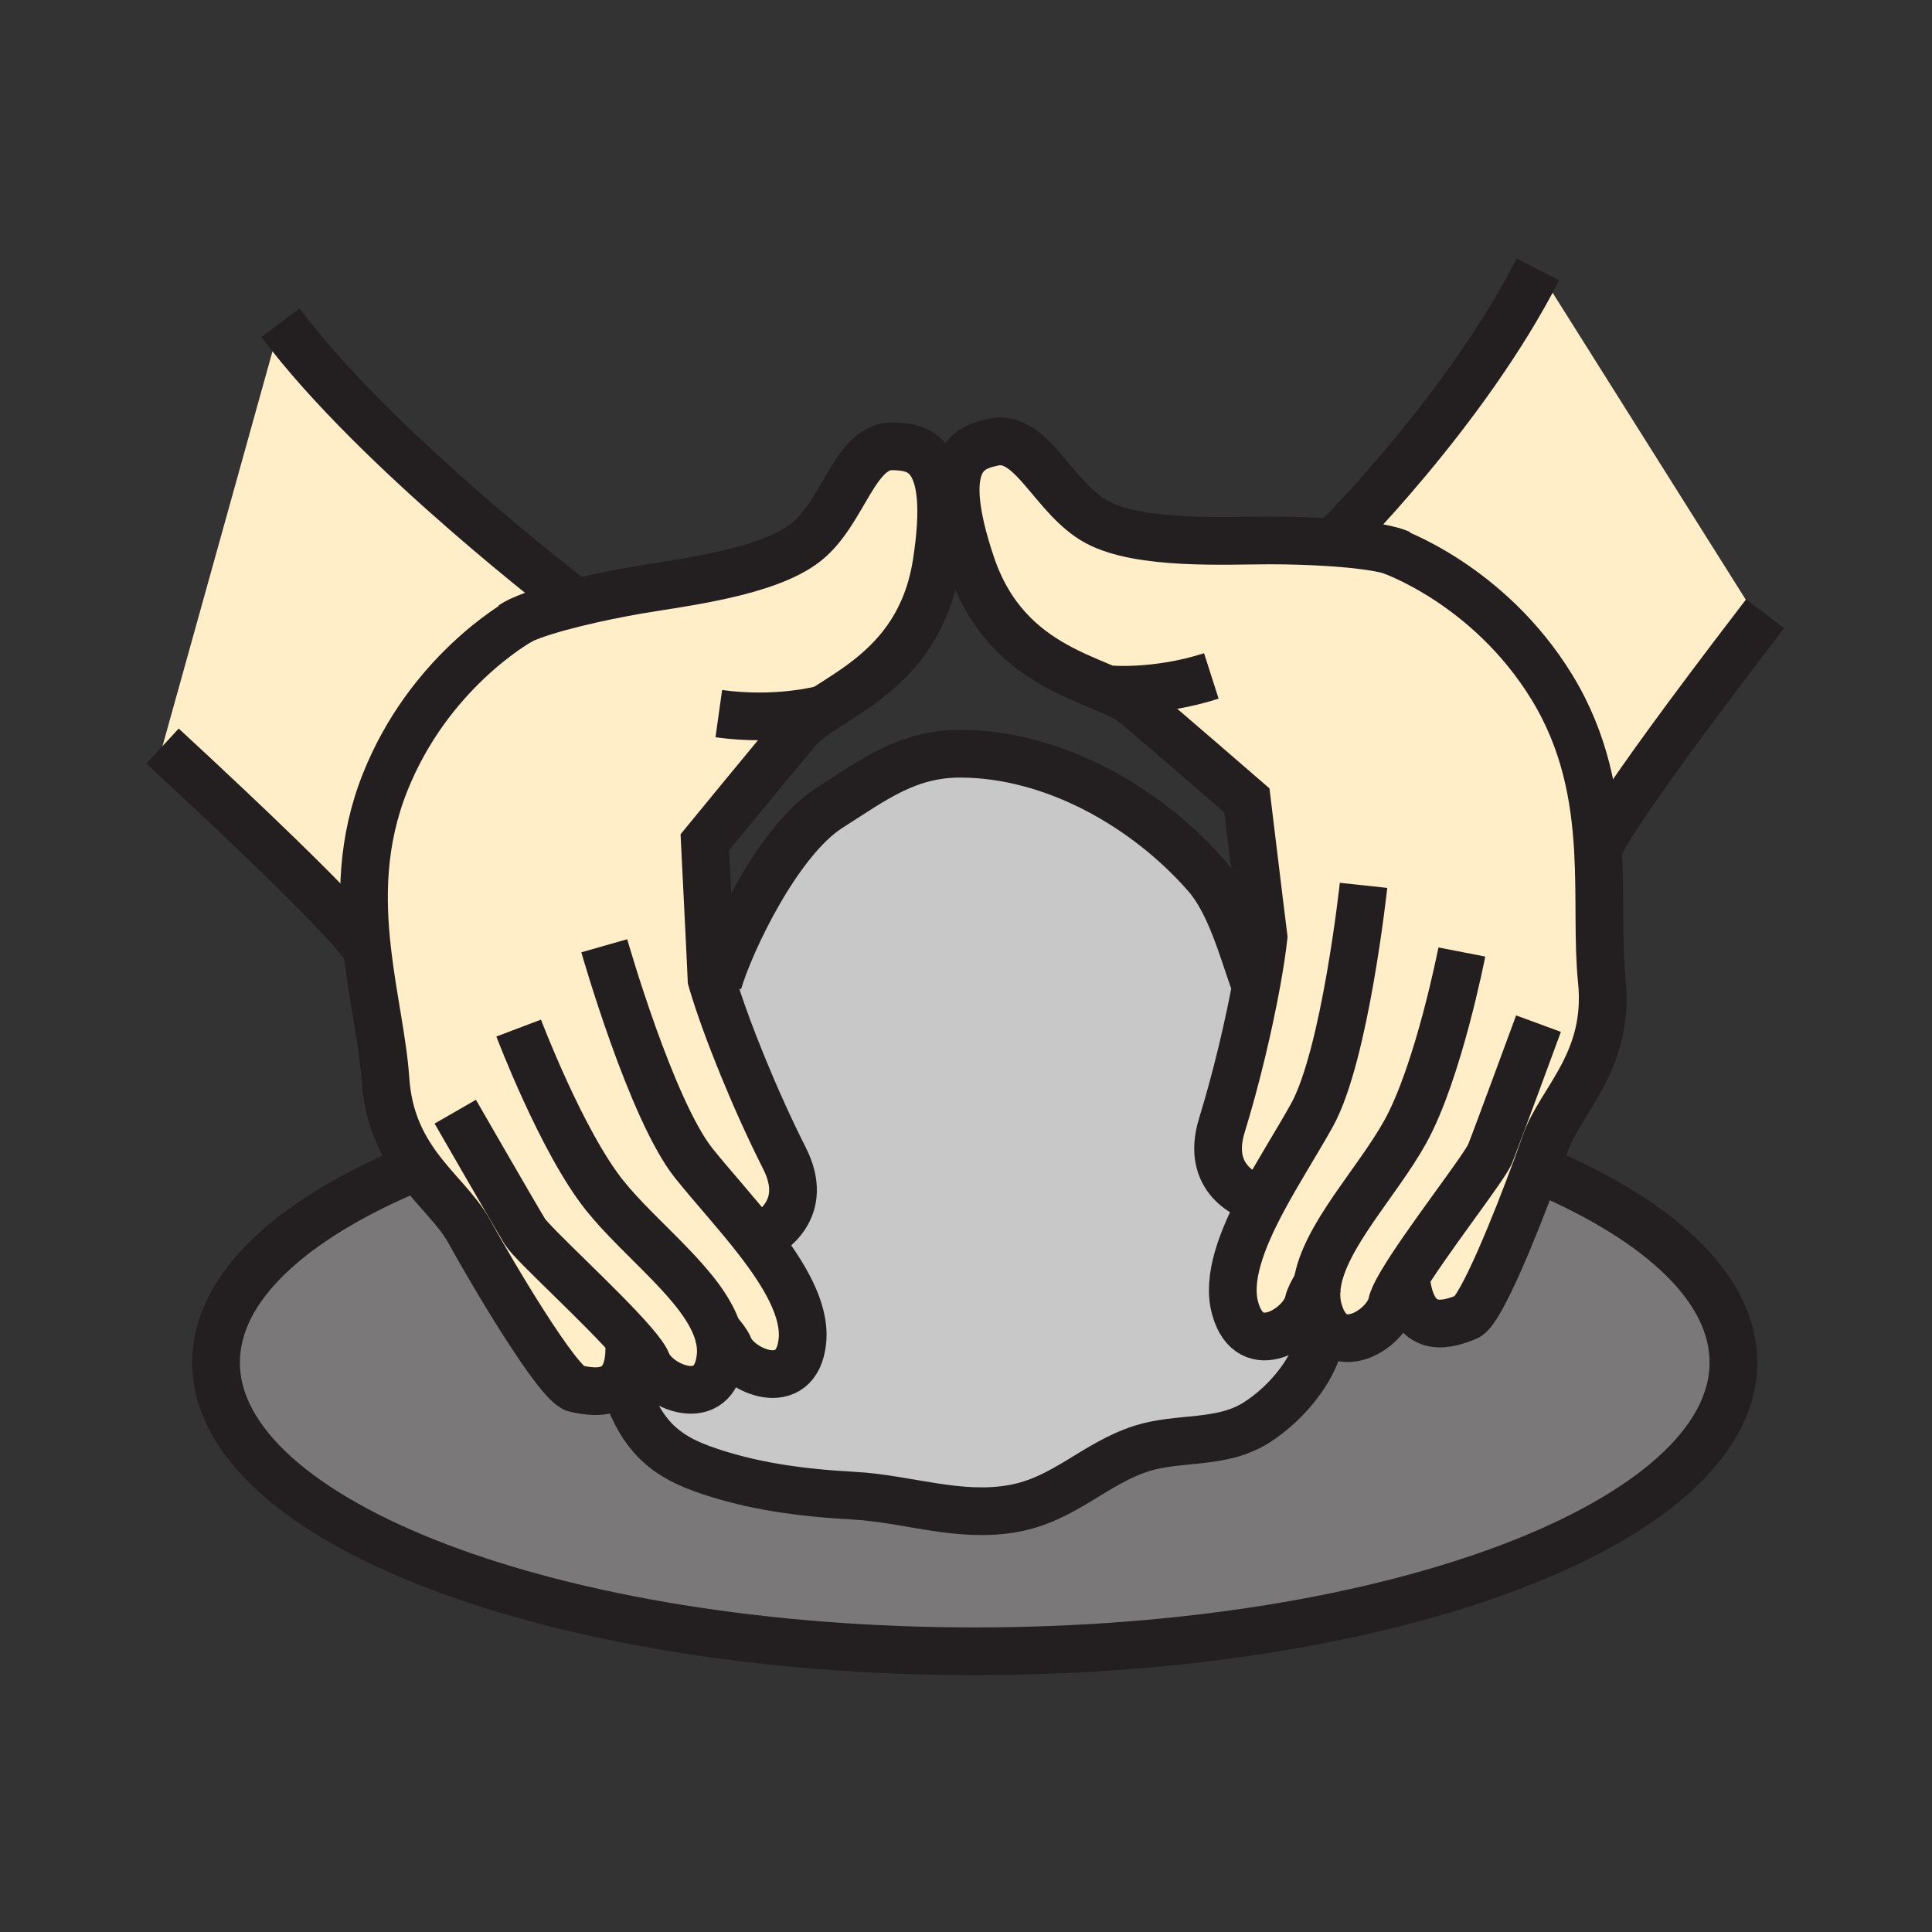 <svg xmlns="http://www.w3.org/2000/svg" width="850.394" height="850.394" viewBox="0 0 850.394 850.394" overflow="visible"><rect x="0" y="0" width="850.394" height="850.394" fill="#333333" stroke="none"/><path d="M229.32 273l.02.04c-2.37 1.33-40.67 23.27-59.81 71.26-10.44 26.15-10.5 51.14-7.87 74.2l-.18.02c0-.91-3.23-9.98-89.94-90.13l51.91-186.34c42.49 56.7 129.97 123.1 129.97 123.1l.05.21c-9.52 2.33-18.41 4.97-24.15 7.64z" fill="#ffeec8" class="aac-skin-fill"/><path d="M333.35 545.62c11.86 15.29 21.26 30.97 19.83 44.7-2.53 24.25-28.27 13.05-32.3 2.58-.65-1.681-2.48-4.16-5.12-7.17 1.26 3.819 1.8 7.659 1.4 11.529-2.53 24.25-28.27 13.03-32.3 2.57-.76-1.96-2.97-4.98-6.11-8.64l-1.76 1.8c.1 9.569-2.64 14.62-6.43 17.13-5.32 3.53-12.72 2.04-17.24 1.08-7.72-1.65-37.15-51.66-46.88-69.34-5.17-9.391-14.52-17.44-22.52-28.311-7.06-9.6-13.07-21.42-14.23-38.3-1.17-17.02-5.68-36.12-8.03-56.75-2.63-23.06-2.57-48.05 7.87-74.2 19.14-47.99 57.44-69.93 59.81-71.26l-.02-.04c5.74-2.67 14.63-5.31 24.15-7.64 9.27-2.28 19.14-4.26 27.29-5.66 18.79-3.22 56.75-7.51 73.8-20.86 17.06-13.35 21.61-43.15 38.86-42.39 10.42.45 26.62 1.88 18.79 51.59-7.84 49.72-49.15 59.05-60.89 72.97-11.75 13.93-41.07 49.72-41.07 49.72 1.87 36.89 2.95 60.51 2.95 60.51.17.6.35 1.21.54 1.83 5.8 19.35 18.47 50.88 31.56 76.75 11.34 22.392-6.05 32.972-11.95 35.802zM499.94 310.25c-13.931-11.74-56.23-13.94-72.36-61.61s-.41-51.82 9.77-54.03c16.881-3.67 26.41 24.93 45.48 35.2s57.21 8.07 76.27 8.07c8.28 0 18.341.28 27.87.94 9.7.69 18.84 1.79 24.95 3.42l-.01.04s43.27 14.67 71.14 60.14c14.69 23.97 18.99 48.55 20.311 71.7 1.18 20.77-.04 40.39 1.689 57.38 3.67 35.94-18.33 52.81-24.93 71.88-1.03 2.98-2.4 6.82-4.01 11.19-8.69 23.59-24.28 62.609-30.46 65.08-7.341 2.939-22.74 8.81-26.4-13.931l-2.65-.46c-2.14 3.67-3.58 6.641-3.96 8.53-2.02 10.08-21.87 23.84-30.27 8.05-.771-1.45-1.44-3.149-2-5.12-1.05-3.75-1.17-7.63-.561-11.609-2.09 3.42-3.479 6.18-3.84 7.949-2.2 11-25.67 26.4-32.27 2.931-3.74-13.29 2.87-30.34 11.97-47.431-6.32-1.79-25.21-9.279-17.84-33.25 6.38-20.699 11.979-44.479 15.42-63.54 1.31-7.27 2.31-13.859 2.92-19.33 0 0-2.93-23.48-7.34-60.15.001.001-34.949-30.309-48.889-42.039z" fill="#ffeec8" class="aac-skin-fill"/><path d="M774.4 273.45c-67.431 88.02-70.851 99.28-70.851 100.66l-.189.01c-1.32-23.15-5.62-47.73-20.311-71.7-27.87-45.47-71.14-60.14-71.14-60.14l.01-.04c-6.11-1.63-15.25-2.73-24.95-3.42l.011-.21s57.689-56.96 89.96-120.03l97.46 154.87z" fill="#ffeec8" class="aac-skin-fill"/><path d="M320.88 592.9c4.03 10.47 29.77 21.67 32.3-2.58 1.43-13.73-7.97-29.41-19.83-44.7 5.9-2.83 23.29-13.41 11.95-35.8-13.09-25.87-25.76-57.4-31.56-76.75l2.36-.59c5.24-17.831 26.4-62.581 49.14-76.99 19.22-12.18 34.06-23.83 57.78-23.73 40.87.17 81.73 23.53 108.08 53.78 10.29 11.82 15.811 32.22 20.67 45.96l1.48.27c-3.44 19.061-9.04 42.841-15.42 63.54-7.37 23.971 11.52 31.46 17.84 33.25-9.1 17.091-15.71 34.141-11.97 47.431 6.6 23.47 30.069 8.069 32.27-2.931.36-1.77 1.75-4.529 3.84-7.949-.609 3.979-.489 7.859.561 11.609.56 1.971 1.229 3.67 2 5.12L582 582c-.06 17.85-15.31 35.62-29.18 44.3-15.4 9.65-34.021 6.061-50.301 11.271-20.77 6.649-33.93 22.319-56.449 26.41-23.97 4.34-46.74-4.341-70.16-5.631-22.78-1.239-45.4-4.08-67.2-11.979-19.94-7.23-27.38-18.34-33.68-35.91l-4.47-.34c3.79-2.51 6.53-7.561 6.43-17.13l1.76-1.8c3.14 3.659 5.35 6.68 6.11 8.64 4.03 10.46 29.77 21.68 32.3-2.57.4-3.87-.14-7.71-1.4-11.529 2.64 3.008 4.47 5.488 5.12 7.168z" fill="#c8c8c8"/><path d="M183.92 513.55c8 10.87 17.35 18.92 22.52 28.311 9.73 17.68 39.16 67.689 46.88 69.34 4.52.96 11.92 2.45 17.24-1.08l4.47.34c6.3 17.57 13.74 28.68 33.68 35.91 21.8 7.899 44.42 10.74 67.2 11.979 23.42 1.29 46.19 9.971 70.16 5.631 22.52-4.091 35.68-19.761 56.449-26.41 16.28-5.21 34.9-1.62 50.301-11.271 13.87-8.68 29.12-26.45 29.18-44.3l.37-.16c8.399 15.79 28.25 2.03 30.27-8.05.38-1.89 1.82-4.86 3.96-8.53l2.65.46c3.66 22.74 19.06 16.87 26.4 13.931 6.18-2.471 21.77-41.49 30.46-65.08l2.56.689c52.45 22.45 84.32 52.03 84.32 84.45 0 70.2-149.51 127.12-333.94 127.12-184.44 0-333.96-56.92-333.96-127.12 0-33.1 33.24-63.25 87.69-85.87l1.14-.29z" fill="#7a7878"/><g fill="none" stroke="#231f20" stroke-width="21"><path d="M611.91 242.28s43.27 14.67 71.14 60.14c14.69 23.97 18.99 48.55 20.311 71.7 1.18 20.77-.04 40.39 1.689 57.38 3.67 35.94-18.33 52.81-24.93 71.88-1.03 2.98-2.4 6.82-4.01 11.19-8.69 23.59-24.28 62.609-30.46 65.08-7.341 2.939-22.74 8.81-26.4-13.931"/><path d="M677.19 450.57s-18.341 49.87-21.271 57.21c-2.43 6.08-29.01 39.81-39.32 57.479-2.14 3.67-3.58 6.641-3.96 8.53-2.02 10.08-21.87 23.84-30.27 8.05-.771-1.45-1.44-3.149-2-5.12-1.05-3.75-1.17-7.63-.561-11.609 3.181-20.94 26.381-44.681 38.7-66.87 14.67-26.4 24.94-79.2 24.94-79.2"/><path d="M581.33 562.69c-.54.84-1.05 1.64-1.521 2.42-2.09 3.42-3.479 6.18-3.84 7.949-2.2 11-25.67 26.4-32.27 2.931-3.74-13.29 2.87-30.34 11.97-47.431 6.98-13.09 15.41-26.199 21.771-37.649 14.67-26.4 22.739-101.21 22.739-101.21"/><path d="M557.64 529.05s-.75-.13-1.97-.49c-6.32-1.79-25.21-9.279-17.84-33.25 6.38-20.699 11.979-44.479 15.42-63.54 1.31-7.27 2.31-13.859 2.92-19.33 0 0-2.93-23.48-7.34-60.15 0 0-34.95-30.31-48.89-42.04-13.931-11.74-56.23-13.94-72.36-61.61s-.41-51.82 9.77-54.03c16.881-3.67 26.41 24.93 45.48 35.2s57.21 8.07 76.27 8.07c8.28 0 18.341.28 27.87.94 9.7.69 18.84 1.79 24.95 3.42 1.72.46 3.2.96 4.39 1.51M586.98 238.61s57.689-56.96 89.96-120.03M703.59 374.3s-.04-.03-.04-.19c0-1.38 3.42-12.64 70.851-100.66.83-1.09 1.68-2.19 2.529-3.3M488.21 303.4s20.54 1.96 44.98-5.87M229.46 272.98l-.12.06c-2.37 1.33-40.67 23.27-59.81 71.26-10.44 26.15-10.5 51.14-7.87 74.2 2.35 20.63 6.86 39.73 8.03 56.75 1.16 16.88 7.17 28.7 14.23 38.3 8 10.87 17.35 18.92 22.52 28.311 9.73 17.68 39.16 67.689 46.88 69.34 4.52.96 11.92 2.45 17.24-1.08 3.79-2.51 6.53-7.561 6.43-17.13"/><path d="M200.39 489.32s26.51 46.05 30.65 52.779c3.36 5.471 34.13 33.25 47.71 49.091 3.14 3.659 5.35 6.68 6.11 8.64 4.03 10.46 29.77 21.68 32.3-2.57.4-3.87-.14-7.71-1.4-11.529-6.68-20.11-33.57-39.591-49.47-59.37-18.93-23.53-37.99-73.841-37.99-73.841"/><path d="M313.83 583.59c.68.74 1.32 1.45 1.93 2.141 2.64 3.01 4.47 5.489 5.12 7.17 4.03 10.47 29.77 21.67 32.3-2.58 1.43-13.73-7.97-29.41-19.83-44.7-9.09-11.73-19.62-23.22-27.83-33.43-18.92-23.54-39.54-95.9-39.54-95.9"/><path d="M331.5 546.42s.71-.26 1.85-.8c5.9-2.83 23.29-13.41 11.95-35.8-13.09-25.87-25.76-57.4-31.56-76.75-.19-.62-.37-1.23-.54-1.83 0 0-1.08-23.62-2.95-60.51 0 0 29.32-35.79 41.07-49.72 11.74-13.92 53.05-23.25 60.89-72.97 7.83-49.71-8.37-51.14-18.79-51.59-17.25-.76-21.8 29.04-38.86 42.39-17.05 13.35-55.01 17.64-73.8 20.86-8.15 1.4-18.02 3.38-27.29 5.66-9.52 2.33-18.41 4.97-24.15 7.64-1.57.72-2.9 1.45-3.95 2.17M253.42 265.15s-87.48-66.4-129.97-123.1M161.46 418.61s.02-.02.02-.09c0-.91-3.23-9.98-89.94-90.13M361.72 312.28s-19.91 5.4-45.33 1.83"/><path d="M316.1 432.48c5.24-17.831 26.4-62.581 49.14-76.99 19.22-12.18 34.06-23.83 57.78-23.73 40.87.17 81.73 23.53 108.08 53.78 10.29 11.82 15.811 32.22 20.67 45.96M275.03 610.46c6.3 17.57 13.74 28.68 33.68 35.91 21.8 7.899 44.42 10.74 67.2 11.979 23.42 1.29 46.19 9.971 70.16 5.631 22.52-4.091 35.68-19.761 56.449-26.41 16.28-5.21 34.9-1.62 50.301-11.271 13.87-8.68 29.12-26.45 29.18-44.3"/><path d="M678.67 515.26c52.45 22.45 84.32 52.03 84.32 84.45 0 70.2-149.51 127.12-333.94 127.12-184.44 0-333.96-56.92-333.96-127.12 0-33.1 33.24-63.25 87.69-85.87"/></g><path fill="none" d="M0 0h850.394v850.394H0z"/></svg>